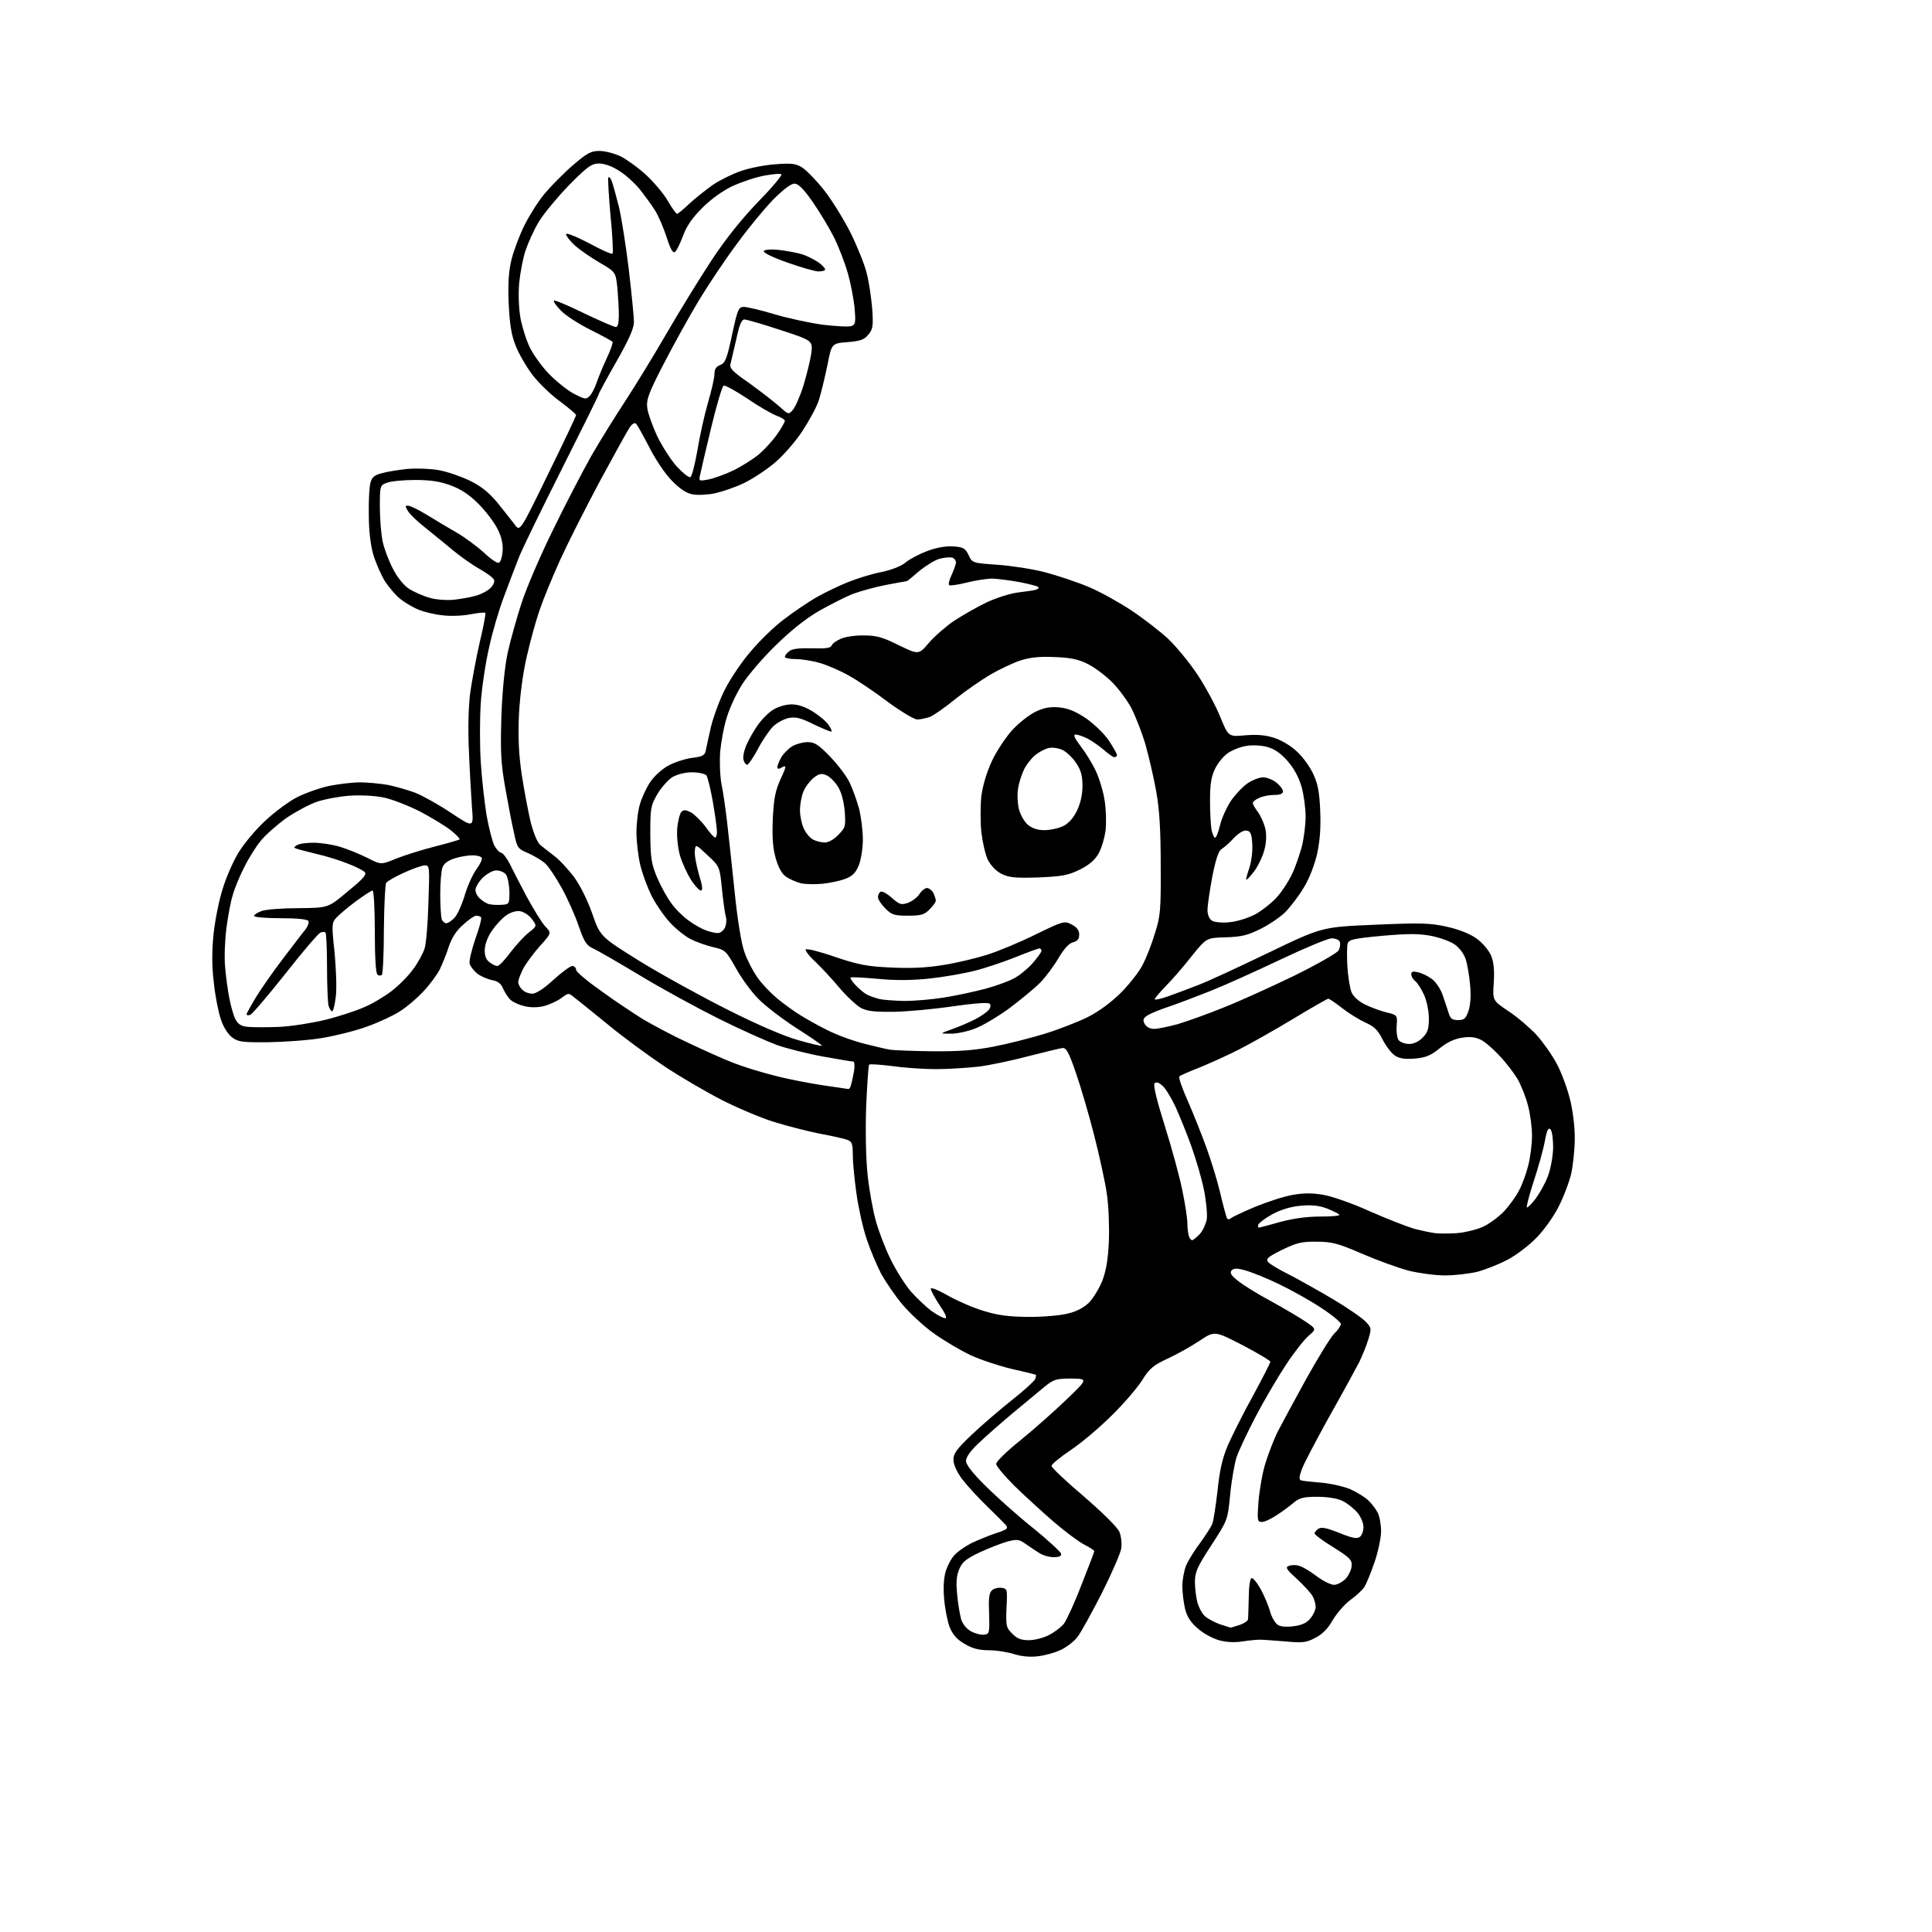 <?xml version="1.0" encoding="UTF-8" standalone="no"?>
<svg 
  version="1.1" 
  xmlns="http://www.w3.org/2000/svg" 
  xmlns:xlink="http://www.w3.org/1999/xlink" 
  xmlns:svg="http://www.w3.org/2000/svg"
  xmlns:rdf="http://www.w3.org/1999/02/22-rdf-syntax-ns#"
  xmlns:cc="http://creativecommons.org/ns#"
  xmlns:dc="http://purl.org/dc/elements/1.1/"
  viewBox="0 0 768 768"
  width="768"
  height="768"
>
<style>svg {background-color: white; }</style>"
<path stroke="none" fill="black" fill-rule="evenodd" d="M412.5,658.4C409.4,658.8 405.8,658.4 403.0,657.5C400.5,656.7 396.1,656.0 393.1,656.0C389.2,656.0 386.5,655.3 383.5,653.5C380.4,651.7 378.8,649.9 377.5,646.8C376.6,644.4 375.6,639.3 375.3,635.4C374.9,631.0 375.2,626.9 376.0,624.4C376.7,622.3 378.2,619.4 379.4,618.2C380.5,616.9 383.5,614.8 386.0,613.5C388.5,612.3 392.9,610.5 395.8,609.5C400.4,608.0 400.9,607.6 399.8,606.2C399.1,605.4 395.6,601.9 392.2,598.6C388.7,595.2 384.3,590.4 382.4,587.9C380.3,585.0 379.0,582.1 379.0,580.2C379.0,577.8 380.4,575.9 386.2,570.4C390.2,566.6 397.4,560.4 402.2,556.6C407.0,552.8 411.2,549.0 411.5,548.2C411.8,547.4 411.9,546.6 411.8,546.5C411.6,546.4 407.3,545.3 402.3,544.2C397.2,543.0 389.7,540.5 385.8,538.7C381.8,536.8 375.2,532.9 371.3,530.1C367.3,527.3 361.6,522.0 358.6,518.4C355.6,514.8 351.9,509.3 350.2,506.2C348.6,503.1 346.0,497.0 344.6,492.8C343.1,488.5 341.3,480.4 340.5,474.8C339.7,469.1 339.0,462.1 339.0,459.2C339.0,454.7 338.7,453.8 336.8,453.1C335.5,452.6 330.5,451.5 325.6,450.6C320.7,449.6 312.5,447.5 307.4,445.9C302.3,444.3 293.1,440.4 286.8,437.2C280.6,434.0 270.3,428.0 264.0,423.8C257.7,419.6 247.6,412.2 241.7,407.3C235.7,402.5 229.8,397.6 228.4,396.6C226.0,394.6 226.0,394.6 223.2,396.7C221.6,397.9 218.5,399.3 216.4,399.9C214.0,400.5 211.0,400.6 208.7,400.0C206.6,399.6 204.0,398.4 203.0,397.5C202.0,396.6 200.7,394.6 200.0,393.0C199.2,391.0 197.9,390.0 195.5,389.6C193.7,389.2 191.1,388.1 189.7,387.0C188.4,385.9 187.0,384.2 186.7,383.1C186.4,382.0 187.5,377.5 189.0,373.1C190.6,368.7 191.6,364.9 191.2,364.6C190.9,364.3 190.1,364.0 189.3,364.0C188.6,364.0 186.2,365.6 184.1,367.6C181.4,369.9 179.6,372.8 178.4,376.3C177.5,379.2 175.8,383.3 174.8,385.4C173.7,387.5 170.8,391.5 168.3,394.1C165.8,396.8 161.7,400.3 159.0,402.0C156.4,403.7 150.6,406.4 146.1,408.0C141.6,409.7 133.5,411.7 128.2,412.6C122.9,413.5 113.2,414.2 106.8,414.3C96.4,414.4 94.7,414.2 92.3,412.4C90.6,411.1 88.8,408.3 87.8,405.2C86.8,402.3 85.5,395.7 85.0,390.6C84.2,384.1 84.2,378.1 84.9,371.2C85.5,365.7 87.1,357.7 88.5,353.4C89.8,349.0 92.6,342.6 94.7,339.1C96.8,335.6 101.5,329.9 105.3,326.4C109.0,322.9 114.8,318.6 118.1,316.9C121.5,315.2 127.2,313.2 130.9,312.4C134.5,311.7 140.0,311.0 143.1,311.0C146.2,311.0 151.2,311.5 154.1,312.0C157.1,312.6 162.0,314.0 165.0,315.1C168.0,316.3 174.5,319.9 179.4,323.2C188.3,329.1 188.3,329.1 187.6,320.8C187.3,316.2 186.7,306.2 186.4,298.5C186.0,289.7 186.2,281.2 186.9,275.5C187.6,270.6 189.3,261.4 190.7,255.3C192.2,249.1 193.2,243.8 192.9,243.6C192.7,243.4 190.0,243.6 187.0,244.2C184.0,244.8 179.0,245.0 176.0,244.6C172.9,244.3 168.7,243.3 166.5,242.4C164.4,241.6 161.2,239.7 159.4,238.3C157.6,237.0 154.8,233.7 153.1,231.2C151.5,228.6 149.4,223.8 148.4,220.5C147.3,216.7 146.6,210.9 146.6,204.5C146.5,199.0 146.8,193.3 147.3,191.8C147.8,189.7 149.0,188.8 151.8,188.1C153.8,187.5 158.4,186.8 162.0,186.4C165.6,186.1 171.2,186.3 174.5,186.9C177.8,187.5 183.3,189.4 186.8,191.1C191.3,193.3 194.4,195.8 197.8,199.9C200.4,203.1 203.4,207.0 204.6,208.5C206.7,211.4 206.7,211.4 217.8,188.6C224.0,176.0 229.0,165.4 229.0,165.0C229.0,164.6 226.0,162.1 222.4,159.4C218.8,156.8 213.9,152.0 211.5,148.8C209.1,145.6 206.1,140.4 204.9,137.2C203.2,132.9 202.6,128.7 202.2,120.4C201.9,112.3 202.2,107.6 203.4,102.9C204.3,99.4 206.6,93.3 208.5,89.5C210.4,85.7 213.9,80.1 216.4,77.1C218.9,74.1 223.9,69.0 227.6,65.8C233.4,60.8 234.9,60.0 238.3,60.0C240.5,60.0 244.3,61.0 246.8,62.2C249.3,63.5 253.9,66.8 256.9,69.6C260.0,72.5 263.9,77.1 265.5,79.9C267.1,82.7 268.8,85.0 269.1,85.0C269.5,85.0 271.7,83.2 274.1,80.9C276.5,78.7 280.8,75.3 283.5,73.4C286.2,71.6 291.2,69.1 294.5,68.0C297.8,66.8 304.0,65.6 308.2,65.3C314.7,64.8 316.3,65.0 318.9,66.6C320.6,67.7 324.5,71.7 327.5,75.5C330.6,79.4 335.3,87.0 338.1,92.5C340.8,98.0 343.7,105.2 344.5,108.5C345.4,111.8 346.3,118.1 346.7,122.5C347.2,129.6 347.0,130.8 345.2,133.0C343.6,135.0 342.0,135.6 336.9,136.0C330.6,136.5 330.6,136.5 328.9,145.2C327.9,150.0 326.4,156.3 325.5,159.1C324.6,161.9 321.5,167.5 318.8,171.6C316.0,175.8 311.1,181.4 307.7,184.2C304.3,187.0 298.8,190.6 295.6,192.1C292.3,193.7 287.2,195.4 284.2,196.1C281.2,196.7 277.2,196.9 275.3,196.5C272.9,196.1 270.2,194.3 267.1,191.1C264.4,188.4 260.4,182.4 258.0,177.6C255.5,172.8 253.2,168.6 252.7,168.3C252.2,168.0 251.2,168.6 250.5,169.6C249.7,170.7 244.4,180.3 238.6,191.0C232.9,201.7 225.7,215.9 222.7,222.5C219.7,229.1 216.0,238.1 214.5,242.5C213.0,246.8 210.7,255.2 209.4,261.0C207.9,267.4 206.7,276.3 206.3,284.0C205.9,293.2 206.2,299.6 207.4,308.0C208.4,314.3 210.0,322.9 211.0,327.0C212.2,331.5 213.7,335.1 214.9,336.0C215.9,336.8 218.4,338.8 220.4,340.3C222.4,341.8 225.8,345.5 228.1,348.5C230.6,351.9 233.4,357.5 235.4,363.1C238.6,372.3 238.6,372.3 254.5,382.2C263.3,387.6 279.1,396.3 289.5,401.5C301.2,407.4 311.9,412.0 317.4,413.5C322.3,414.9 326.5,415.9 326.7,415.7C326.9,415.5 322.3,412.3 316.6,408.7C310.9,405.0 304.1,399.8 301.4,397.0C298.7,394.3 294.7,388.8 292.5,384.8C288.6,377.9 288.3,377.6 283.5,376.5C280.8,375.9 276.7,374.4 274.5,373.3C272.2,372.1 268.5,369.1 266.3,366.7C264.0,364.2 260.7,359.4 259.0,356.1C257.4,352.8 255.3,347.2 254.5,343.8C253.7,340.3 253.0,334.5 253.0,330.9C253.0,327.3 253.6,322.2 254.4,319.6C255.2,316.9 257.0,313.1 258.4,311.0C259.8,308.8 262.9,305.9 265.4,304.5C267.8,303.1 272.1,301.7 274.9,301.3C279.1,300.8 280.1,300.3 280.5,298.6C280.7,297.4 281.7,293.1 282.6,289.0C283.6,284.9 286.1,278.1 288.2,274.0C290.3,269.9 294.8,263.1 298.3,259.1C301.7,255.0 307.6,249.2 311.5,246.3C315.4,243.3 321.3,239.3 324.6,237.4C328.0,235.5 333.6,232.8 337.1,231.4C340.6,230.0 346.6,228.1 350.4,227.4C354.6,226.5 358.4,225.0 360.1,223.5C361.7,222.2 365.5,220.2 368.7,219.0C372.2,217.7 376.0,217.0 378.9,217.2C382.9,217.5 383.7,217.9 385.0,220.6C386.5,223.8 386.5,223.8 396.5,224.5C402.0,224.9 410.6,226.2 415.5,227.5C420.4,228.8 428.2,231.4 432.7,233.3C437.3,235.2 444.8,239.4 449.5,242.5C454.2,245.6 460.8,250.7 464.1,253.7C467.4,256.8 472.7,263.2 475.9,268.0C479.1,272.8 483.2,280.4 485.0,284.8C488.3,292.9 488.3,292.9 495.0,292.3C499.9,291.9 503.1,292.2 506.8,293.4C509.7,294.4 513.5,296.7 515.7,298.9C517.9,300.9 520.7,304.8 522.0,307.6C523.8,311.4 524.5,314.7 524.8,322.2C525.1,329.0 524.7,334.1 523.6,339.3C522.6,343.7 520.5,349.2 518.4,352.6C516.5,355.9 513.2,360.2 511.2,362.3C509.2,364.4 504.6,367.5 501.2,369.2C496.0,371.8 493.5,372.4 487.2,372.6C479.6,372.8 479.6,372.8 473.7,380.1C470.5,384.2 465.9,389.5 463.4,392.0C461.0,394.5 459.0,396.9 459.0,397.2C459.0,397.6 461.4,397.1 464.2,396.1C467.1,395.1 472.6,393.0 476.5,391.5C480.4,390.0 492.9,384.2 504.5,378.6C525.5,368.5 525.5,368.5 546.5,367.6C564.9,366.8 568.5,366.9 575.2,368.4C580.1,369.5 584.3,371.2 587.0,373.1C589.3,374.8 591.8,377.7 592.7,379.8C593.8,382.4 594.1,385.6 593.8,390.6C593.3,397.7 593.3,397.7 599.7,402.0C603.2,404.3 608.2,408.6 610.8,411.4C613.4,414.3 617.0,419.4 618.8,422.8C620.6,426.1 622.9,432.3 624.0,436.6C625.2,441.2 626.0,447.6 626.0,452.4C626.0,456.9 625.3,463.4 624.5,466.9C623.6,470.4 621.3,476.5 619.2,480.4C617.2,484.2 613.2,489.7 610.3,492.5C607.5,495.3 602.5,499.1 599.2,500.8C596.0,502.5 590.7,504.6 587.5,505.5C584.2,506.3 578.4,507.0 574.4,507.0C570.5,507.0 564.0,506.1 559.9,505.1C555.8,504.0 547.5,501.0 541.5,498.4C532.0,494.3 529.5,493.6 523.5,493.6C517.5,493.5 515.5,494.0 509.7,496.8C503.9,499.7 503.1,500.4 504.1,501.7C504.8,502.5 508.5,504.7 512.3,506.6C516.0,508.5 523.9,512.9 529.8,516.4C535.7,519.9 541.6,524.0 542.9,525.4C545.2,527.8 545.2,528.2 544.0,532.2C543.3,534.6 541.6,538.8 540.3,541.5C538.9,544.2 533.5,554.1 528.2,563.5C523.0,572.9 518.1,582.2 517.4,584.3C516.4,587.2 516.3,588.2 517.3,588.5C518.0,588.7 521.5,589.1 525.3,589.4C529.0,589.7 534.2,590.9 536.8,592.0C539.4,593.2 542.5,595.1 543.8,596.3C545.1,597.5 546.8,599.7 547.6,601.2C548.4,602.7 549.0,606.1 549.0,608.7C549.0,611.3 547.8,616.9 546.4,621.0C545.0,625.1 543.2,629.5 542.4,630.8C541.6,632.0 539.1,634.4 536.8,636.0C534.5,637.7 531.4,641.3 529.8,644.0C527.8,647.5 525.7,649.6 522.8,651.1C519.2,653.0 517.6,653.1 511.1,652.5C506.9,652.2 502.4,651.8 501.0,651.8C499.6,651.8 496.4,652.1 493.8,652.5C490.8,653.0 487.3,652.8 484.5,652.0C482.1,651.3 478.3,649.3 476.2,647.4C473.4,645.0 471.9,642.8 471.1,639.6C470.5,637.1 470.0,633.0 470.0,630.5C470.0,628.0 470.7,624.3 471.5,622.3C472.4,620.2 474.9,616.2 477.1,613.3C479.2,610.4 481.4,607.0 481.9,605.8C482.4,604.5 483.3,598.5 484.0,592.5C484.8,584.6 485.9,579.7 488.1,574.5C489.8,570.7 494.2,561.8 498.1,554.8C501.9,547.8 505.0,541.7 505.0,541.3C505.0,540.9 500.0,537.9 493.9,534.7C482.8,529.0 482.8,529.0 476.8,533.0C473.5,535.2 467.8,538.4 464.1,540.1C458.5,542.7 456.9,544.0 454.0,548.7C452.1,551.7 446.7,558.0 442.0,562.6C437.3,567.3 430.0,573.5 425.8,576.3C421.5,579.2 418.1,582.0 418.0,582.7C418.0,583.4 423.8,588.9 430.9,594.9C438.5,601.5 444.2,607.1 445.0,609.0C445.7,610.7 446.0,613.6 445.7,615.6C445.4,617.5 441.9,625.5 438.0,633.3C434.0,641.1 429.7,648.9 428.4,650.6C427.1,652.4 424.1,654.7 421.8,655.8C419.4,657.0 415.2,658.1 412.5,658.4zM409.0,652.0C411.2,652.0 414.8,651.1 416.9,650.0C419.1,648.9 421.7,646.9 422.9,645.5C424.0,644.0 427.2,637.1 429.9,630.0C432.7,623.0 435.0,616.9 435.0,616.6C435.0,616.3 433.2,615.1 431.0,614.0C428.7,612.8 423.2,608.7 418.7,604.8C414.2,600.9 407.2,594.5 403.2,590.6C399.3,586.7 396.0,582.8 396.0,581.9C396.0,581.0 400.4,576.7 405.8,572.4C411.1,568.1 419.3,560.8 424.0,556.3C432.5,548.1 432.5,548.1 425.9,548.0C419.9,548.0 418.9,548.3 415.3,551.2C413.1,553.0 407.3,557.8 402.4,561.9C397.5,566.0 391.4,571.4 388.8,573.9C385.8,576.7 384.0,579.3 384.0,580.7C384.0,582.2 386.6,585.6 391.8,590.7C396.0,594.9 404.4,602.4 410.5,607.3C416.6,612.2 421.6,616.9 421.8,617.6C422.0,618.6 421.1,619.0 418.8,619.0C417.0,619.0 414.3,618.2 412.9,617.2C411.4,616.3 409.0,614.6 407.5,613.6C405.1,611.9 404.3,611.8 400.4,612.8C398.0,613.5 393.1,615.4 389.4,617.1C384.0,619.7 382.5,620.9 381.3,623.8C380.2,626.4 380.0,629.2 380.5,633.9C380.8,637.6 381.6,642.0 382.1,643.8C382.8,645.8 384.3,647.6 386.2,648.6C387.8,649.4 390.1,650.0 391.3,649.8C393.3,649.5 393.4,649.1 393.2,641.4C392.9,635.2 393.2,633.1 394.4,632.1C395.2,631.4 396.9,631.0 398.2,631.2C400.4,631.5 400.5,631.8 400.1,639.2C399.8,646.3 400.0,647.1 402.4,649.4C404.3,651.4 405.9,652.0 409.0,652.0zM489.1,647.0C489.4,647.0 491.1,646.5 492.9,645.9C494.6,645.3 496.1,644.3 496.1,643.7C496.2,643.0 496.3,639.2 496.4,635.1C496.4,631.0 496.9,627.5 497.5,627.3C498.1,627.2 499.7,629.1 501.2,631.8C502.6,634.4 504.3,638.4 504.9,640.7C505.6,643.1 507.0,645.4 508.1,646.0C509.2,646.7 511.9,646.8 514.6,646.4C517.6,646.0 519.7,645.0 521.0,643.2C522.1,641.9 523.0,639.9 523.0,638.8C523.0,637.7 522.5,635.9 521.9,634.7C521.3,633.5 518.5,630.4 515.7,627.8C511.4,623.9 510.8,623.0 512.3,622.5C513.2,622.1 515.0,622.0 516.3,622.4C517.6,622.7 520.7,624.5 523.3,626.5C525.8,628.4 529.0,630.0 530.3,630.0C531.6,630.0 533.6,628.9 534.9,627.6C536.1,626.3 537.2,624.0 537.3,622.5C537.5,620.1 536.6,619.2 530.1,615.1C526.0,612.6 522.6,610.1 522.6,609.6C522.5,609.1 523.2,608.3 524.1,607.7C525.3,606.9 527.5,607.4 532.5,609.4C537.7,611.5 539.5,611.8 540.6,610.9C541.4,610.3 542.0,608.5 542.0,607.0C542.0,605.4 540.9,602.8 539.5,601.2C538.1,599.6 535.5,597.5 533.6,596.6C531.5,595.6 527.6,595.0 523.7,595.0C518.3,595.0 516.6,595.4 514.3,597.3C512.8,598.6 509.7,600.9 507.5,602.3C505.3,603.8 502.7,605.0 501.6,605.0C499.8,605.0 499.7,604.4 500.3,596.6C500.7,592.0 501.9,585.1 503.1,581.4C504.3,577.6 506.4,572.2 507.7,569.5C509.1,566.8 514.2,557.3 519.1,548.4C524.0,539.6 529.1,531.3 530.5,530.0C531.9,528.7 533.0,527.0 533.0,526.3C533.0,525.6 529.5,522.7 525.2,519.9C521.0,517.1 513.5,512.9 508.5,510.5C503.6,508.1 497.5,505.7 495.1,505.0C491.8,504.1 490.5,504.1 489.6,505.0C488.8,505.9 489.3,506.9 491.8,508.9C493.5,510.4 499.4,514.1 504.8,517.0C510.1,519.9 516.5,523.7 518.9,525.3C523.3,528.3 523.3,528.3 520.3,530.9C518.6,532.3 514.5,537.5 511.2,542.5C507.9,547.5 502.5,556.7 499.2,563.0C495.9,569.3 492.4,576.7 491.5,579.4C490.7,582.1 489.5,588.8 489.0,594.3C488.0,604.3 488.0,604.3 481.5,614.3C475.9,622.9 475.0,624.9 475.0,628.9C475.0,631.4 475.5,635.1 476.0,637.1C476.6,639.1 477.9,641.5 478.9,642.4C480.0,643.4 482.6,644.8 484.7,645.6C486.8,646.3 488.8,646.9 489.1,647.0zM375.7,524.0C376.6,524.0 375.8,522.2 373.5,518.8C371.6,515.9 370.0,513.0 370.0,512.3C370.0,511.6 372.9,512.8 376.8,515.0C380.5,517.1 386.9,519.9 391.0,521.1C396.8,522.9 400.9,523.4 409.0,523.5C414.8,523.5 421.9,522.9 424.7,522.1C428.1,521.3 431.0,519.7 433.0,517.7C434.6,516.0 437.0,512.1 438.2,509.1C439.7,505.1 440.5,500.5 440.8,493.2C441.0,487.6 440.7,479.3 440.0,474.7C439.4,470.2 437.1,459.8 435.0,451.5C432.9,443.2 429.6,432.0 427.7,426.5C424.9,418.4 423.9,416.5 422.4,416.6C421.4,416.7 415.3,418.2 409.0,419.8C402.7,421.5 393.7,423.4 389.0,424.0C384.4,424.5 376.8,425.0 372.1,425.0C367.5,425.0 359.7,424.5 354.9,423.8C350.0,423.2 345.8,422.9 345.5,423.2C345.2,423.5 344.7,431.1 344.3,440.1C344.0,450.1 344.2,460.7 344.9,467.1C345.5,473.0 347.0,481.1 348.1,485.1C349.2,489.2 351.8,496.1 354.0,500.5C356.1,504.9 359.8,510.7 362.1,513.4C364.5,516.1 368.2,519.6 370.4,521.2C372.5,522.7 374.9,524.0 375.7,524.0zM473.9,493.0C474.3,493.0 475.6,491.9 476.9,490.6C478.1,489.3 479.3,486.7 479.7,484.8C480.0,482.8 479.5,477.5 478.6,473.0C477.7,468.5 475.4,460.7 473.6,455.7C471.8,450.6 468.9,443.6 467.3,440.0C465.6,436.4 463.3,432.6 462.1,431.6C460.7,430.3 459.6,430.0 459.0,430.6C458.3,431.3 459.8,437.2 463.0,447.5C465.8,456.3 468.9,467.8 470.0,473.2C471.1,478.5 472.0,484.4 472.0,486.3C472.0,488.3 472.3,490.5 472.6,491.4C472.9,492.3 473.5,493.0 473.9,493.0zM579.0,490.2C582.0,490.0 586.6,488.9 589.2,487.8C591.8,486.7 595.7,483.8 597.9,481.5C600.1,479.1 602.8,475.4 603.9,473.1C605.1,470.9 606.7,466.5 607.5,463.3C608.3,460.2 609.0,454.8 609.0,451.5C609.0,448.2 608.3,442.7 607.4,439.5C606.6,436.2 604.7,431.5 603.3,429.0C601.8,426.5 598.6,422.3 596.1,419.7C593.6,417.0 590.3,414.1 588.6,413.3C586.6,412.3 584.4,412.0 581.2,412.5C578.1,413.0 575.2,414.3 572.2,416.8C568.7,419.6 566.8,420.4 562.4,420.8C558.5,421.1 556.3,420.8 554.5,419.6C553.1,418.7 550.9,415.8 549.6,413.2C547.7,409.4 546.2,408.0 542.8,406.5C540.4,405.4 536.3,402.9 533.6,400.8C530.9,398.7 528.4,397.0 528.0,397.0C527.7,397.0 521.5,400.5 514.4,404.8C507.3,409.1 497.4,414.7 492.5,417.2C487.6,419.7 480.4,422.9 476.5,424.5C472.6,426.0 469.2,427.5 468.8,427.9C468.4,428.2 469.9,432.6 472.1,437.5C474.3,442.5 477.6,450.8 479.5,456.0C481.4,461.2 483.9,469.3 485.0,474.0C486.1,478.7 487.3,483.1 487.6,483.9C487.9,484.8 488.4,484.9 489.3,484.3C489.9,483.7 494.3,481.7 499.0,479.7C503.7,477.8 510.3,475.6 513.8,475.0C518.3,474.2 521.7,474.2 526.2,475.0C529.7,475.6 537.9,478.5 544.5,481.5C551.1,484.4 559.0,487.5 562.0,488.4C565.0,489.2 568.9,490.0 570.5,490.2C572.1,490.4 576.0,490.4 579.0,490.2zM500.4,488.0C500.7,488.0 504.5,487.0 508.7,485.8C513.9,484.4 519.3,483.6 524.7,483.6C529.2,483.6 532.7,483.3 532.4,482.9C532.2,482.5 530.0,481.4 527.5,480.4C524.3,479.2 521.3,478.9 517.1,479.3C513.3,479.6 509.3,480.8 505.9,482.6C503.0,484.2 500.5,486.1 500.2,486.8C500.0,487.4 500.1,488.0 500.4,488.0zM607.0,480.0C607.4,480.0 609.0,478.4 610.5,476.4C612.0,474.4 614.2,470.5 615.3,467.6C616.4,464.7 617.3,459.8 617.4,456.3C617.4,452.8 617.0,449.6 616.3,448.9C615.5,448.1 614.9,449.2 614.1,453.6C613.5,456.9 611.5,464.1 609.6,469.8C607.8,475.4 606.6,480.0 607.0,480.0zM337.2,432.9C337.6,433.0 338.1,432.2 338.3,431.2C338.6,430.3 339.1,427.8 339.5,425.8C339.8,423.7 339.7,422.0 339.2,422.0C338.7,422.0 333.3,421.1 327.2,420.0C321.1,418.9 312.8,416.8 308.8,415.4C304.8,413.9 294.4,409.3 285.8,405.0C277.2,400.7 263.0,393.0 254.3,387.7C245.6,382.5 237.2,377.6 235.5,376.9C233.1,375.8 232.1,374.1 230.0,368.0C228.6,363.9 225.6,357.1 223.3,353.0C221.0,348.8 218.1,344.5 216.8,343.3C215.5,342.1 212.5,340.3 210.1,339.2C205.8,337.4 205.6,337.1 204.4,331.4C203.6,328.2 202.1,320.1 200.9,313.5C199.1,303.3 198.9,299.1 199.3,285.0C199.7,274.3 200.6,265.3 201.8,259.5C202.9,254.6 205.4,245.6 207.4,239.5C209.4,233.4 215.0,220.4 219.9,210.5C224.7,200.6 231.5,187.6 234.9,181.5C238.4,175.4 244.5,165.6 248.5,159.5C252.5,153.4 259.9,141.3 265.0,132.5C270.1,123.7 278.1,110.7 282.7,103.7C288.2,95.3 294.6,87.3 301.2,80.4C306.8,74.7 311.0,69.7 310.6,69.3C310.3,68.9 307.2,69.2 303.9,69.8C300.5,70.4 294.9,72.3 291.3,73.9C287.3,75.8 282.7,79.1 279.1,82.7C275.1,86.7 272.8,90.1 271.5,93.8C270.4,96.7 269.0,99.6 268.4,100.1C267.5,100.8 266.6,99.3 265.0,94.3C263.8,90.6 261.7,85.7 260.3,83.5C258.9,81.3 256.1,77.5 254.2,75.1C252.2,72.7 248.6,69.4 246.1,67.9C243.4,66.1 240.2,65.0 238.2,65.0C235.2,65.0 233.6,66.1 226.1,73.7C221.4,78.6 216.0,85.1 214.1,88.3C212.2,91.5 209.9,96.6 208.9,99.6C207.9,102.6 206.8,108.4 206.4,112.4C206.0,116.7 206.2,122.5 206.9,126.5C207.6,130.2 209.3,135.5 210.7,138.3C212.1,141.1 215.4,145.7 218.1,148.5C220.8,151.3 225.2,154.9 227.9,156.4C232.3,158.7 233.0,158.9 234.3,157.5C235.2,156.7 236.4,154.3 237.1,152.3C237.8,150.2 239.6,145.8 241.1,142.6C242.7,139.3 243.7,136.3 243.5,135.9C243.2,135.5 239.3,133.4 234.7,131.1C230.1,128.8 224.8,125.4 223.0,123.5C221.1,121.6 219.9,119.8 220.2,119.5C220.5,119.2 225.8,121.4 232.1,124.5C238.4,127.5 244.1,130.0 244.8,130.0C245.6,130.0 246.0,128.4 246.0,125.1C246.0,122.5 245.7,117.6 245.4,114.2C244.7,108.1 244.7,108.1 238.2,104.3C234.6,102.2 230.2,99.1 228.3,97.4C226.5,95.7 225.0,93.7 225.0,93.1C225.0,92.4 229.0,94.0 234.0,96.6C238.9,99.3 243.2,101.2 243.5,100.8C243.8,100.5 243.5,93.8 242.7,85.9C242.0,78.0 241.6,71.1 241.8,70.6C242.1,70.1 242.7,70.7 243.2,72.1C243.7,73.4 245.0,78.1 246.1,82.5C247.1,86.9 248.9,98.2 250.0,107.5C251.1,116.9 252.0,126.1 252.0,128.0C252.0,130.5 250.0,135.0 245.0,143.8C241.1,150.6 238.0,156.4 238.0,156.7C238.0,157.1 231.5,170.2 223.6,185.9C215.7,201.6 208.0,217.4 206.5,221.0C205.1,224.6 202.3,231.8 200.4,237.0C198.4,242.2 195.7,251.4 194.4,257.5C193.0,263.5 191.5,273.5 191.1,279.7C190.7,285.8 190.7,296.2 191.1,302.8C191.5,309.4 192.6,318.9 193.4,324.0C194.3,329.0 195.7,334.5 196.5,336.1C197.4,337.7 198.6,339.0 199.3,339.0C199.9,339.1 201.4,341.0 202.6,343.3C203.7,345.6 206.8,351.6 209.4,356.5C212.1,361.4 215.3,366.7 216.7,368.2C219.3,370.9 219.3,370.9 214.6,376.1C212.0,379.0 209.0,383.1 207.9,385.2C206.9,387.2 206.0,389.6 206.0,390.4C206.0,391.2 206.7,392.6 207.6,393.4C208.4,394.3 210.2,395.0 211.6,395.0C213.1,395.0 216.2,393.0 220.0,389.5C223.3,386.5 226.7,384.0 227.5,384.0C228.3,384.0 229.0,384.7 229.0,385.5C229.0,386.3 233.4,390.0 238.8,393.8C244.1,397.7 251.7,402.7 255.5,405.1C259.4,407.4 267.4,411.7 273.5,414.5C279.6,417.4 287.6,421.0 291.5,422.5C295.3,424.0 302.7,426.3 308.0,427.6C313.2,429.0 321.8,430.6 327.0,431.4C332.2,432.2 336.8,432.8 337.2,432.9zM370.7,417.9C381.2,418.0 387.6,417.5 395.2,416.0C400.8,414.9 409.9,412.6 415.4,410.9C420.9,409.2 428.6,406.2 432.4,404.3C436.8,402.1 441.8,398.4 445.6,394.6C449.0,391.2 452.9,386.2 454.3,383.4C455.7,380.7 457.9,375.1 459.1,371.0C461.3,364.2 461.5,361.7 461.4,344.0C461.4,329.7 460.9,321.8 459.6,314.5C458.6,309.0 456.7,300.8 455.4,296.2C454.1,291.6 451.6,285.3 450.0,282.0C448.4,278.8 444.8,273.9 442.1,271.2C439.4,268.5 435.0,265.2 432.3,263.9C428.8,262.1 425.4,261.4 419.3,261.2C413.5,260.9 409.6,261.3 405.8,262.5C402.9,263.4 397.5,266.0 393.8,268.1C390.1,270.3 383.7,274.7 379.6,278.0C375.6,281.3 371.1,284.4 369.6,285.0C368.1,285.5 365.9,286.0 364.6,286.0C363.4,286.0 358.1,282.8 352.9,279.0C347.8,275.1 340.8,270.4 337.5,268.6C334.2,266.7 329.1,264.5 326.1,263.6C323.1,262.7 318.7,262.0 316.3,262.0C313.9,262.0 312.0,261.6 312.0,261.1C312.0,260.6 312.7,259.6 313.7,258.9C314.8,257.9 317.6,257.6 322.7,257.7C328.2,257.9 330.2,257.6 330.6,256.6C330.9,255.8 332.6,254.6 334.3,253.9C336.1,253.1 340.2,252.5 343.5,252.6C348.4,252.6 350.9,253.3 357.3,256.5C365.2,260.3 365.2,260.3 369.2,255.6C371.4,253.0 375.9,249.1 379.1,246.9C382.4,244.7 388.2,241.4 392.1,239.5C396.2,237.6 401.6,235.9 404.8,235.5C408.0,235.1 411.1,234.7 411.9,234.4C412.7,234.2 413.0,233.7 412.7,233.3C412.3,233.0 409.0,232.1 405.3,231.4C401.5,230.7 396.7,230.1 394.6,230.0C392.4,230.0 387.8,230.7 384.2,231.6C380.7,232.5 377.6,232.9 377.3,232.6C376.9,232.3 377.4,230.4 378.3,228.5C379.2,226.5 380.0,224.3 380.0,223.6C380.0,222.8 379.4,222.0 378.6,221.7C377.8,221.4 375.5,221.6 373.6,222.1C371.6,222.6 368.0,224.9 365.4,227.0C362.9,229.2 360.7,231.0 360.5,231.0C360.3,231.0 356.6,231.7 352.3,232.5C348.0,233.3 342.0,235.0 339.0,236.1C336.0,237.3 329.9,240.4 325.5,242.9C320.3,245.9 314.3,250.7 308.4,256.5C303.3,261.4 297.4,268.4 295.1,271.9C292.8,275.5 290.1,281.3 289.0,284.9C287.8,288.5 286.7,294.7 286.3,298.6C286.0,302.7 286.2,308.4 286.8,311.7C287.5,314.9 288.4,321.6 289.0,326.5C289.6,331.4 290.9,343.9 292.0,354.2C293.1,365.3 294.7,375.1 295.9,378.4C296.9,381.4 299.2,385.8 300.9,388.3C302.5,390.7 306.1,394.5 308.7,396.7C311.3,398.9 315.5,401.9 317.9,403.4C320.3,404.9 325.2,407.7 328.9,409.5C332.6,411.4 339.2,413.8 343.6,414.9C347.9,416.0 352.6,417.1 354.0,417.3C355.4,417.5 362.9,417.8 370.7,417.9zM560.2,415.0C561.9,415.0 564.1,414.0 565.5,412.5C567.5,410.5 568.0,409.1 568.0,404.8C568.0,401.9 567.1,397.7 566.1,395.5C565.1,393.3 563.6,390.9 562.7,390.1C561.7,389.4 561.0,388.1 561.0,387.3C561.0,386.2 561.7,386.0 563.7,386.5C565.2,386.8 567.6,388.0 569.1,389.1C570.6,390.1 572.5,392.9 573.4,395.3C574.2,397.6 575.3,400.9 575.8,402.5C576.5,404.9 577.2,405.5 579.6,405.5C582.0,405.5 582.7,404.9 583.7,402.0C584.5,399.8 584.8,396.0 584.4,391.7C584.1,388.0 583.3,383.3 582.6,381.2C581.9,379.1 580.0,376.6 578.2,375.4C576.5,374.2 572.3,372.7 568.8,372.0C563.9,371.1 559.8,371.1 549.4,372.0C537.8,373.1 536.1,373.5 535.7,375.2C535.4,376.2 535.4,380.3 535.6,384.3C535.9,388.3 536.6,392.8 537.2,394.3C537.8,396.0 539.9,397.9 542.4,399.2C544.6,400.3 548.5,401.8 551.0,402.4C555.5,403.5 555.5,403.5 555.2,407.8C555.0,410.2 555.4,412.7 556.0,413.5C556.7,414.3 558.6,415.0 560.2,415.0zM377.7,410.9C373.5,410.9 373.5,410.9 378.5,409.1C381.3,408.1 385.3,406.4 387.6,405.2C389.8,404.1 392.2,402.4 393.0,401.5C393.8,400.5 394.0,399.6 393.4,399.0C392.8,398.4 387.4,398.8 379.0,400.0C371.6,401.1 361.0,402.1 355.5,402.2C347.8,402.3 344.8,402.0 342.3,400.7C340.6,399.8 336.7,396.2 333.8,392.8C330.9,389.3 326.5,384.6 324.1,382.3C321.6,380.0 319.9,377.7 320.3,377.4C320.7,377.0 326.0,378.3 332.0,380.4C341.2,383.5 344.8,384.2 354.2,384.6C362.2,385.0 368.3,384.7 375.0,383.6C380.2,382.8 388.1,380.9 392.5,379.5C396.9,378.1 405.6,374.5 411.8,371.4C422.7,366.1 423.1,366.0 426.0,367.5C428.1,368.6 429.0,369.8 429.0,371.5C429.0,373.3 428.3,374.1 426.5,374.6C424.9,375.0 423.0,377.1 420.8,380.8C419.0,383.9 415.7,388.4 413.4,390.7C411.1,393.0 405.5,397.6 401.1,400.9C396.7,404.1 390.5,407.8 387.5,408.9C384.4,410.1 380.0,411.0 377.7,410.9zM111.0,408.2C115.7,408.0 123.9,406.7 129.3,405.4C134.6,404.1 141.6,401.8 144.7,400.4C147.9,399.1 152.7,396.2 155.6,394.0C158.4,391.9 162.3,388.0 164.2,385.3C166.2,382.7 168.2,378.9 168.8,377.0C169.4,375.1 170.1,366.9 170.3,358.8C170.8,344.6 170.8,344.0 168.9,344.0C167.8,344.0 164.1,345.3 160.6,346.9C157.1,348.5 153.9,350.3 153.5,351.0C153.1,351.6 152.7,360.0 152.6,369.5C152.6,379.0 152.2,387.1 151.8,387.5C151.4,387.9 150.7,387.9 150.1,387.5C149.4,387.1 149.0,381.0 149.0,370.4C149.0,361.4 148.6,354.0 148.1,354.0C147.6,354.0 144.6,356.0 141.3,358.4C138.1,360.8 134.7,363.7 133.6,364.9C131.9,366.8 131.8,367.7 133.0,378.6C133.6,385.0 133.9,392.9 133.5,396.1C133.1,399.4 132.5,402.0 132.0,402.0C131.6,402.0 131.0,401.0 130.6,399.8C130.3,398.5 130.0,391.6 130.0,384.4C130.0,377.2 129.7,371.1 129.4,370.7C129.1,370.4 128.2,370.4 127.4,370.7C126.6,371.0 120.3,378.3 113.5,387.0C106.6,395.7 100.3,403.1 99.5,403.4C98.7,403.7 98.0,403.6 98.0,403.2C98.0,402.9 99.7,399.8 101.7,396.5C103.7,393.2 108.5,386.3 112.4,381.2C116.3,376.1 120.3,370.8 121.4,369.5C122.4,368.2 122.9,366.7 122.6,366.1C122.1,365.4 118.0,365.0 111.4,365.0C105.7,365.0 101.0,364.6 101.0,364.1C101.0,363.6 102.4,362.7 104.1,362.1C105.9,361.5 112.5,361.0 118.9,361.0C130.5,360.9 130.5,360.9 138.3,354.3C144.8,349.0 146.0,347.5 144.8,346.5C144.1,345.9 141.0,344.3 138.0,343.2C135.0,342.0 129.6,340.3 126.0,339.5C122.4,338.6 118.8,337.7 118.0,337.4C116.7,337.0 116.7,336.8 118.0,336.0C118.8,335.4 121.8,335.0 124.6,335.0C127.4,335.0 132.1,335.7 135.1,336.6C138.1,337.5 143.0,339.5 146.0,341.0C151.5,343.8 151.5,343.8 157.5,341.3C160.8,340.0 167.7,337.8 172.9,336.5C178.0,335.2 182.4,333.9 182.7,333.7C182.9,333.4 181.4,331.8 179.4,330.2C177.3,328.5 171.7,325.1 167.0,322.6C162.2,320.2 155.6,317.6 152.4,317.0C149.1,316.3 143.2,316.0 139.0,316.3C134.9,316.6 128.9,317.7 125.7,318.8C122.5,320.0 117.1,322.9 113.5,325.4C110.0,328.0 105.5,331.9 103.6,334.3C101.7,336.6 98.7,341.4 97.0,344.9C95.2,348.4 93.2,353.3 92.5,355.9C91.7,358.4 90.6,364.3 90.0,369.0C89.4,373.6 89.1,380.6 89.5,384.5C89.8,388.3 90.6,394.0 91.2,397.0C91.8,400.0 92.8,403.7 93.6,405.2C94.7,407.2 95.9,408.0 98.7,408.2C100.8,408.4 106.3,408.4 111.0,408.2zM458.8,409.0C460.3,409.0 464.5,408.1 468.2,407.1C471.8,406.0 480.1,403.1 486.4,400.5C492.8,398.0 505.5,392.2 514.6,387.8C523.7,383.3 531.6,378.8 532.1,377.8C532.7,376.7 532.9,375.2 532.6,374.4C532.3,373.6 530.9,373.0 529.4,373.0C527.9,373.0 518.8,376.8 509.1,381.4C499.4,386.0 486.8,391.7 481.0,394.0C475.2,396.3 467.8,399.1 464.5,400.2C461.2,401.3 457.5,402.8 456.2,403.6C454.4,404.8 454.2,405.4 455.0,407.0C455.7,408.2 457.1,409.0 458.8,409.0zM359.5,397.9C363.4,397.9 370.6,397.3 375.5,396.5C380.4,395.7 387.8,394.1 391.9,393.0C395.9,391.9 400.9,390.1 402.9,389.0C405.0,388.0 408.3,385.3 410.3,383.1C412.3,380.8 414.0,378.5 414.0,378.0C414.0,377.4 413.6,377.0 413.2,377.0C412.8,377.0 408.6,378.5 403.9,380.4C399.2,382.3 391.8,384.8 387.4,385.9C383.1,387.0 375.0,388.4 369.4,389.0C362.5,389.7 356.1,389.8 348.9,389.1C343.2,388.6 338.4,388.3 338.1,388.6C337.9,388.8 338.7,390.2 340.1,391.6C341.4,393.0 343.4,394.7 344.5,395.3C345.6,395.9 347.9,396.7 349.5,397.1C351.1,397.5 355.6,397.8 359.5,397.9zM197.7,384.0C198.4,384.0 200.7,381.6 202.9,378.6C205.1,375.7 208.4,372.1 210.2,370.7C213.5,368.1 213.5,368.1 211.4,365.3C210.2,363.7 208.1,362.4 206.6,362.2C205.1,362.0 202.8,362.7 201.2,363.9C199.6,365.0 197.1,367.7 195.6,369.9C193.9,372.3 192.8,375.3 192.7,377.4C192.6,379.9 193.2,381.5 194.6,382.5C195.6,383.3 197.0,384.0 197.7,384.0zM285.2,370.9C286.2,371.0 287.4,370.1 288.1,368.9C288.7,367.7 288.9,365.8 288.6,364.6C288.2,363.5 287.5,358.4 287.0,353.5C286.1,344.5 286.1,344.5 281.3,340.0C276.5,335.5 276.5,335.5 276.2,338.2C276.0,339.7 276.8,343.9 277.8,347.5C279.2,352.0 279.5,354.0 278.6,354.0C278.0,354.0 276.2,352.1 274.7,349.8C273.2,347.4 271.2,343.1 270.3,340.1C269.4,336.8 269.0,332.6 269.2,329.3C269.5,326.4 270.2,323.4 270.9,322.7C271.8,321.8 272.7,321.9 274.8,323.0C276.2,323.9 278.8,326.4 280.5,328.7C282.1,331.0 283.8,332.9 284.2,332.9C284.7,333.0 285.0,332.0 285.0,330.7C285.0,329.4 284.3,324.1 283.4,318.9C282.5,313.7 281.3,308.9 280.8,308.2C280.2,307.6 277.7,307.0 275.1,307.0C272.3,307.0 269.3,307.8 267.3,308.9C265.6,310.0 262.9,313.0 261.3,315.7C258.7,320.2 258.5,321.2 258.5,331.5C258.6,341.1 258.9,343.3 261.2,348.8C262.7,352.3 265.2,356.9 266.9,359.1C268.5,361.4 271.6,364.4 273.7,365.9C275.8,367.5 278.9,369.2 280.5,369.8C282.1,370.4 284.3,370.9 285.2,370.9zM177.4,367.0C178.1,367.0 179.6,366.0 180.7,364.8C181.9,363.5 183.7,359.4 184.8,355.7C185.9,352.0 188.0,347.4 189.5,345.4C190.9,343.5 191.8,341.5 191.5,341.0C191.2,340.4 189.5,340.0 187.8,340.0C186.1,340.0 182.9,340.5 180.8,341.2C178.2,342.0 176.5,343.2 175.9,344.8C175.4,346.1 175.0,350.9 175.0,355.5C175.0,360.1 175.3,364.5 175.6,365.4C175.9,366.3 176.8,367.0 177.4,367.0zM488.7,366.6C491.8,366.3 496.0,365.0 499.1,363.4C501.9,361.8 505.8,358.7 507.7,356.5C509.7,354.3 512.3,350.2 513.6,347.5C514.9,344.8 516.6,339.8 517.5,336.5C518.3,333.3 519.0,327.9 519.0,324.6C519.0,321.3 518.3,316.0 517.4,312.8C516.3,309.0 514.4,305.4 511.8,302.5C509.1,299.4 506.6,297.7 503.7,296.9C501.4,296.3 497.8,296.1 495.5,296.5C493.3,296.8 490.0,298.1 488.2,299.3C486.4,300.5 484.1,303.3 483.0,305.6C481.5,308.7 481.0,311.7 481.0,318.2C481.0,322.9 481.3,328.2 481.6,329.9C482.0,331.6 482.6,333.0 483.0,333.0C483.5,333.0 484.3,330.8 485.0,328.0C485.6,325.3 487.6,321.0 489.2,318.5C490.9,316.0 493.9,312.8 495.9,311.4C497.8,310.1 500.6,309.0 502.1,309.0C503.5,309.0 505.9,309.9 507.4,311.1C508.8,312.2 510.0,313.8 510.0,314.6C510.0,315.5 508.9,316.0 506.5,316.0C504.6,316.0 501.9,316.5 500.5,317.2C499.1,317.8 498.0,318.7 498.0,319.2C498.0,319.7 498.9,321.3 500.1,322.9C501.2,324.4 502.5,327.4 503.0,329.4C503.5,331.9 503.4,334.9 502.6,337.9C501.9,340.5 500.1,344.3 498.6,346.3C497.0,348.4 495.6,349.9 495.4,349.7C495.2,349.6 495.8,347.5 496.6,345.1C497.4,342.7 498.0,338.4 497.8,335.6C497.6,331.5 497.1,330.4 495.6,330.2C494.4,329.9 492.5,331.1 490.5,333.1C488.8,335.0 486.6,336.9 485.6,337.5C484.4,338.2 483.3,341.5 481.9,348.5C480.9,354.0 480.0,359.9 480.0,361.7C480.0,363.7 480.7,365.3 481.8,366.0C482.7,366.6 485.9,366.9 488.7,366.6zM361.0,364.0C355.5,364.0 354.5,363.7 351.9,361.1C350.3,359.5 349.0,357.5 349.0,356.6C349.0,355.8 349.5,354.8 350.0,354.5C350.6,354.1 352.6,355.2 354.5,356.9C357.6,359.6 358.3,359.8 360.9,358.9C362.5,358.3 364.6,356.8 365.5,355.4C366.3,354.1 367.7,353.0 368.5,353.0C369.3,353.0 370.4,353.9 371.0,354.9C371.5,356.0 372.0,357.4 372.0,358.0C372.0,358.6 370.9,360.2 369.5,361.5C367.5,363.6 366.1,364.0 361.0,364.0zM199.0,359.7C202.5,359.5 202.5,359.5 202.5,354.4C202.4,351.5 201.8,348.5 201.1,347.6C200.4,346.7 198.7,346.0 197.3,346.0C195.9,346.0 193.6,347.3 191.9,348.9C190.3,350.5 189.0,352.7 189.0,353.8C189.0,354.8 189.8,356.4 190.8,357.2C191.7,358.1 193.2,359.0 194.0,359.3C194.8,359.6 197.1,359.8 199.0,359.7zM327.0,351.3C324.0,351.6 320.0,351.5 318.3,351.1C316.5,350.6 313.9,349.5 312.6,348.6C310.9,347.5 309.5,345.1 308.4,341.3C307.2,337.1 306.9,333.1 307.2,325.5C307.6,317.4 308.2,314.3 310.3,309.7C312.7,304.5 312.7,304.1 310.9,305.0C309.6,305.8 309.0,305.8 309.0,304.9C309.0,304.3 309.7,302.6 310.6,301.0C311.5,299.5 313.5,297.5 315.0,296.6C316.6,295.7 319.3,295.0 321.1,295.0C323.8,295.0 325.4,296.0 330.0,300.8C333.0,303.9 336.5,308.5 337.7,311.0C338.9,313.5 340.6,318.2 341.5,321.5C342.3,324.7 343.0,330.2 343.0,333.7C343.0,337.1 342.3,341.7 341.4,343.9C340.2,346.9 338.9,348.2 336.2,349.3C334.1,350.1 330.0,351.0 327.0,351.3zM412.6,348.8C403.3,349.1 400.9,348.8 398.0,347.3C396.0,346.3 393.8,344.0 392.7,341.8C391.7,339.8 390.6,334.9 390.1,330.8C389.7,326.8 389.7,320.4 390.1,316.5C390.7,312.1 392.2,307.0 394.4,302.3C396.3,298.3 400.0,292.8 402.5,290.1C405.1,287.3 409.2,284.1 411.7,282.9C415.1,281.3 417.3,280.9 421.1,281.2C424.8,281.6 427.6,282.8 431.8,285.6C434.9,287.8 439.0,291.7 440.8,294.4C442.5,297.0 444.0,299.6 444.0,300.1C444.0,300.6 443.6,301.0 443.0,301.0C442.5,301.0 440.6,299.7 438.8,298.1C437.0,296.6 434.1,294.5 432.3,293.6C430.5,292.7 428.4,292.0 427.6,292.0C426.5,292.0 427.1,293.4 429.7,296.8C431.7,299.4 434.4,303.8 435.7,306.7C437.0,309.5 438.6,314.7 439.1,318.2C439.7,321.7 439.8,327.0 439.5,330.0C439.1,333.0 437.9,337.2 436.7,339.3C435.2,341.9 433.0,343.8 429.2,345.7C424.5,348.0 422.1,348.4 412.6,348.8zM327.8,334.9C329.2,335.0 331.5,333.7 333.2,331.9C336.1,329.0 336.2,328.6 335.8,322.5C335.4,318.5 334.5,314.9 333.1,312.7C332.0,310.9 329.9,308.8 328.6,308.2C326.5,307.3 325.7,307.5 323.4,309.2C322.0,310.4 320.1,312.8 319.4,314.6C318.6,316.5 318.0,319.8 318.0,322.1C318.0,324.3 318.7,327.7 319.6,329.5C320.4,331.3 322.1,333.2 323.3,333.8C324.5,334.4 326.5,334.9 327.8,334.9zM415.2,330.0C417.4,330.0 420.7,329.3 422.6,328.4C424.8,327.3 426.6,325.3 428.1,322.3C429.5,319.4 430.3,315.9 430.3,312.4C430.3,308.3 429.7,306.1 427.7,303.2C426.3,301.1 423.8,298.7 422.1,298.0C420.4,297.3 418.0,297.0 416.7,297.4C415.4,297.7 413.1,298.9 411.6,300.1C410.2,301.2 408.1,303.8 407.1,305.8C406.1,307.9 405.0,311.3 404.7,313.5C404.3,315.7 404.5,319.3 405.0,321.5C405.5,323.7 407.1,326.5 408.5,327.8C410.3,329.3 412.4,330.0 415.2,330.0zM297.0,304.0C296.5,304.0 295.9,303.2 295.6,302.2C295.2,301.1 295.7,298.6 296.6,296.4C297.5,294.3 299.5,290.7 301.1,288.4C302.7,286.1 305.5,283.2 307.4,282.1C309.3,280.9 312.4,280.0 314.7,280.0C317.3,280.0 320.1,281.0 323.2,282.9C325.7,284.5 328.5,286.8 329.3,288.1C330.2,289.3 330.8,290.6 330.5,290.8C330.3,291.0 327.2,289.7 323.6,288.0C318.4,285.4 316.4,284.9 313.6,285.4C311.7,285.8 308.8,287.3 307.2,288.9C305.7,290.5 302.9,294.5 301.2,297.9C299.4,301.2 297.5,304.0 297.0,304.0zM180.5,238.4C183.2,238.1 187.2,237.4 189.2,236.8C191.3,236.2 193.8,234.9 194.9,233.8C196.0,232.8 196.7,231.3 196.4,230.5C196.1,229.7 193.5,227.8 190.7,226.2C187.8,224.6 183.0,221.2 180.0,218.7C177.0,216.2 172.1,212.2 169.1,209.8C166.1,207.5 163.0,204.5 162.2,203.2C161.0,201.3 161.0,201.0 162.2,201.0C163.0,201.0 166.3,202.6 169.6,204.6C172.8,206.6 178.2,209.8 181.5,211.7C184.8,213.6 189.6,217.2 192.3,219.6C194.9,222.1 197.6,224.0 198.3,223.7C199.0,223.5 199.6,221.5 199.8,219.1C200.0,216.3 199.4,213.5 197.8,210.3C196.5,207.7 193.2,203.3 190.3,200.4C186.8,196.8 183.3,194.5 179.3,193.0C175.0,191.4 171.3,190.8 165.0,190.8C160.3,190.8 155.3,191.3 153.8,191.9C151.1,192.9 151.0,193.1 151.0,201.4C151.0,206.1 151.5,212.3 152.1,215.2C152.7,218.1 154.6,223.1 156.3,226.3C158.2,229.9 160.6,232.8 162.8,234.2C164.8,235.4 168.4,237.0 171.0,237.7C173.5,238.4 177.7,238.7 180.5,238.4zM281.6,190.6C283.7,190.2 288.2,188.6 291.5,187.0C294.8,185.4 299.4,182.5 301.8,180.5C304.1,178.5 307.4,174.9 309.0,172.5C310.7,170.1 312.0,167.7 312.0,167.3C312.0,166.8 310.5,165.9 308.6,165.2C306.8,164.5 301.5,161.5 297.0,158.4C292.5,155.4 288.3,153.1 287.7,153.3C287.1,153.5 284.9,160.8 282.8,169.6C280.7,178.3 278.7,186.8 278.4,188.4C277.7,191.3 277.7,191.3 281.6,190.6zM274.4,189.7C275.0,189.5 276.2,184.8 277.2,179.2C278.1,173.6 280.0,165.0 281.4,160.2C282.8,155.4 284.0,150.3 284.0,148.7C284.0,146.7 284.7,145.7 286.3,145.1C288.3,144.3 289.0,142.6 291.0,133.1C293.2,122.9 293.6,122.0 295.7,122.0C297.0,122.0 302.5,123.3 307.8,124.9C313.2,126.5 321.9,128.4 327.2,129.1C332.4,129.7 337.5,130.0 338.5,129.6C340.1,129.0 340.2,128.1 339.7,122.2C339.3,118.5 338.1,112.3 337.0,108.5C335.9,104.7 333.5,98.3 331.6,94.5C329.7,90.7 325.8,84.2 323.0,80.2C319.4,75.0 317.3,73.0 315.8,73.0C314.4,73.0 311.3,75.4 307.4,79.3C304.0,82.8 297.7,90.4 293.4,96.3C289.0,102.1 282.1,112.4 278.0,119.1C273.9,125.9 267.5,137.5 263.7,144.9C257.7,156.5 256.9,158.9 257.3,162.2C257.6,164.4 259.4,169.4 261.3,173.5C263.3,177.5 266.7,182.9 269.1,185.5C271.4,188.0 273.8,189.9 274.4,189.7zM315.2,162.9C316.2,161.7 318.1,157.4 319.4,153.2C320.7,148.9 322.1,143.2 322.5,140.5C323.1,135.4 323.1,135.4 310.3,131.2C303.3,128.9 296.8,127.0 295.9,127.0C294.8,127.0 293.9,129.1 292.7,134.8C291.7,139.0 290.7,143.4 290.4,144.6C289.9,146.4 291.2,147.7 297.7,152.2C302.0,155.3 307.3,159.4 309.5,161.3C313.5,164.9 313.5,164.9 315.2,162.9zM325.2,107.9C323.7,107.8 318.1,106.2 312.8,104.3C307.1,102.3 303.3,100.4 303.6,99.8C304.0,99.2 306.5,99.0 310.1,99.4C313.3,99.8 317.4,100.6 319.2,101.2C321.0,101.8 323.7,103.2 325.2,104.2C326.8,105.3 328.0,106.6 328.0,107.1C328.0,107.6 326.8,107.9 325.2,107.9z" />

</svg>